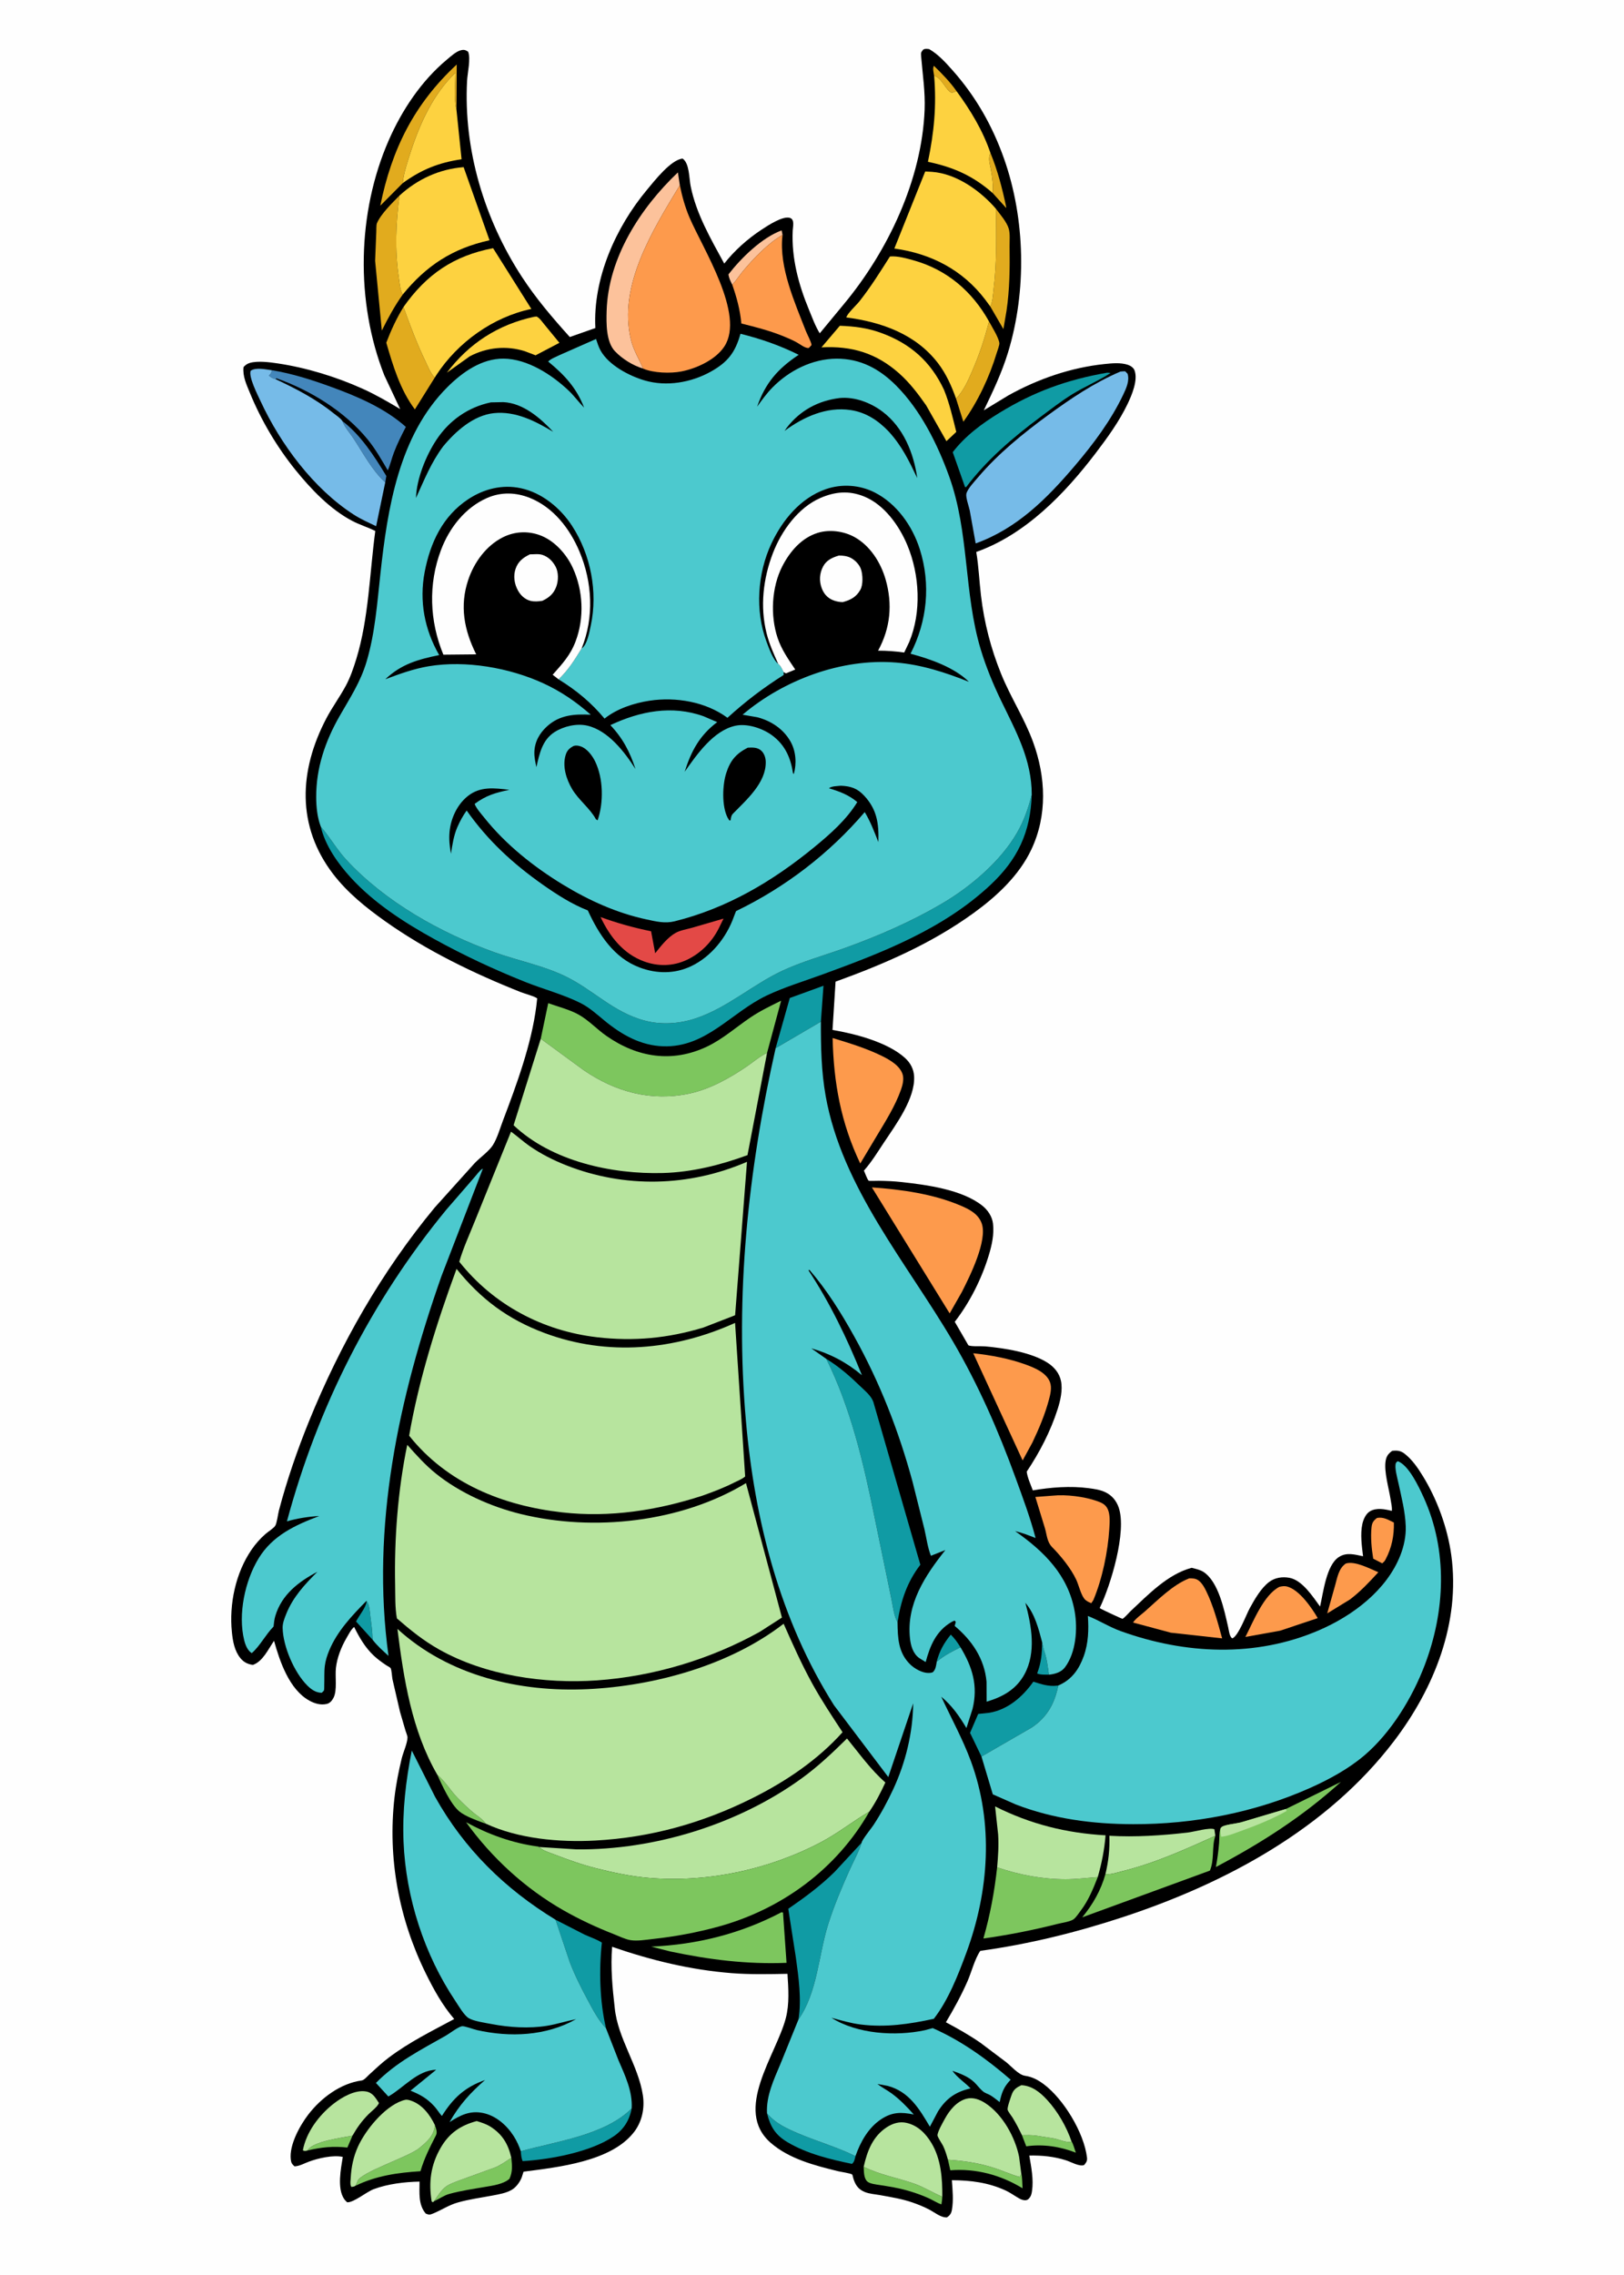 <svg version="1.1" xmlns="http://www.w3.org/2000/svg" style="display: block;" viewBox="0 0 1462 2048" width="1024" height="1434">
<path transform="translate(0,0)" fill="rgb(254,254,254)" d="M -0 -0 L 1462 0 L 1462 2048 L -0 2048 L -0 -0 z"/>
<path transform="translate(0,0)" fill="rgb(0,0,0)" d="M 831.312 44.5 C 833.138 43.708 834.594 43.983 836.5 44.205 C 844.638 48.809 851.635 56.587 857.784 63.529 C 878.564 86.987 893.489 113.298 903.912 142.783 C 923.194 197.33 924.439 262.03 907.501 317.363 C 901.942 335.521 893.943 352.318 885.725 369.375 L 907.831 355.951 C 934.503 341.124 964.097 330.868 994.5 327.713 C 1001.21 327.016 1008.89 326.251 1015.43 328.405 C 1017.76 329.173 1020.52 330.947 1021.43 333.356 C 1024.77 342.172 1018.95 355.776 1015.21 363.59 C 1007.62 379.439 997.137 393.902 986.529 407.833 C 958.557 444.569 923.346 481.128 878.914 496.899 C 881.102 509.812 881.629 523.091 883.163 536.097 C 886.052 560.59 892.057 583.755 901.291 606.604 C 909.771 627.584 922.372 646.825 930.089 667.978 C 941.58 699.472 943.104 733.895 928.527 764.752 C 917.424 788.253 897.349 806.845 876.62 821.878 C 838.584 849.462 796.155 867.818 752.221 883.713 L 749.471 927.185 C 769.702 930.602 798.829 938.1 814.595 952.251 C 819.559 956.707 822.628 962.345 822.96 969.049 C 823.941 988.9 806.547 1012.38 795.988 1028.23 C 790.108 1037.06 784.818 1045.84 777.765 1053.82 C 778.625 1055.64 780.803 1061.91 782.077 1062.94 C 782.438 1063.23 790.029 1062.98 790.976 1062.99 C 798.015 1063.08 804.926 1063.37 811.923 1064.15 C 834.51 1066.67 865.548 1070.81 883.95 1085.04 C 889.152 1089.06 893.245 1094.97 894.009 1101.61 C 895.108 1111.16 893.003 1120.71 890.269 1129.8 C 883.921 1150.91 873.091 1172.49 859.564 1189.92 L 870.483 1208.76 C 870.59 1208.94 871.748 1211.06 871.874 1211.12 C 874.782 1212.4 883.232 1211.72 886.802 1212.04 C 903.947 1213.57 928.316 1217.3 943.103 1226.76 C 949.065 1230.58 953.743 1236.12 955.209 1243.17 C 956.882 1251.22 954.685 1260.74 952.234 1268.44 C 945.881 1288.38 935.95 1307.49 924.346 1324.84 C 925.082 1330.46 927.909 1336.36 929.853 1341.69 C 945.99 1338.9 963.737 1337.54 980 1339.68 C 985.187 1340.36 990.445 1341.07 995.215 1343.36 C 1001.14 1346.2 1005.13 1351.06 1007.23 1357.21 C 1014.6 1378.82 1000.05 1427.02 990.087 1447.56 L 991.424 1448.42 C 993.152 1449.42 1010.29 1457.41 1010.55 1457.31 C 1012.19 1456.72 1016.36 1451.83 1017.82 1450.46 C 1033.69 1435.6 1051.39 1417.05 1072.95 1411.38 C 1076.38 1412.3 1080.41 1413.09 1083.42 1415.02 C 1097.24 1423.85 1102.33 1449.97 1105.78 1464.91 C 1106.49 1468 1106.86 1473.27 1109.5 1474.92 C 1115.06 1472.65 1121.9 1453.84 1125.15 1447.87 C 1129.49 1439.89 1135.4 1429.54 1142.75 1424.07 C 1147.95 1420.2 1154.57 1419.2 1160.88 1420.37 C 1172.52 1422.51 1181.9 1437.22 1188.52 1446.24 C 1191.42 1433.96 1194.03 1409 1205.5 1401.65 C 1212.45 1397.19 1219.8 1399.45 1227.24 1400.99 C 1226.11 1391.68 1224.61 1381.07 1226.63 1371.83 C 1227.52 1367.79 1229.79 1362.64 1233.49 1360.49 C 1239.47 1357.04 1246.88 1358.6 1253.14 1360.14 C 1253.54 1356.94 1252.56 1353.15 1252.07 1349.96 C 1250.55 1340 1245.86 1324.51 1247.62 1314.83 C 1248.39 1310.62 1250.16 1308.52 1253.5 1306.08 C 1257.97 1305.6 1261.01 1305.86 1264.65 1308.68 C 1271.54 1314.01 1276.64 1321.56 1281.15 1328.9 C 1294.06 1349.94 1303.34 1375.56 1306.69 1400 C 1315 1460.6 1291.36 1519.76 1255.08 1567.41 C 1195.16 1646.09 1103.94 1695.16 1011.59 1725.63 C 969.454 1739.52 926.549 1750.16 882.561 1756.2 C 877.543 1763.49 874.658 1775.31 871.01 1783.6 C 865.431 1796.3 858.69 1808.62 851.578 1820.5 C 862.255 1826.19 872.66 1832.05 882.629 1838.93 L 905.87 1856.42 C 910.493 1860.11 916.969 1867.8 922.842 1868.67 C 929.422 1869.65 934.452 1872.35 939.736 1876.29 C 957.516 1889.55 975.967 1919.88 978.634 1942.28 C 979.015 1945.49 977.883 1946.79 976 1949.08 C 971.519 1950.55 964.419 1946.25 959.746 1944.77 C 948.802 1941.3 938.095 1940.26 926.685 1940.49 C 928.422 1950.91 930.699 1961.96 929.109 1972.5 C 928.646 1975.57 928.211 1977.24 926.012 1979.53 C 923.92 1981.71 920.128 1980.49 917.88 1979.25 C 913.597 1976.89 909.766 1973.96 905.292 1971.9 C 889.712 1964.74 873.873 1962.75 856.956 1962.68 C 857.568 1971.45 858.537 1980.79 856.973 1989.5 C 856.405 1992.66 855.144 1994.4 852.5 1996.14 C 847.197 1996.53 841.363 1991.62 836.65 1989.15 C 831.857 1986.63 826.717 1984.57 821.61 1982.78 C 812.228 1979.51 802.084 1977.88 792.314 1976.11 C 787.823 1975.3 782.63 1975.01 778.426 1973.26 C 772.576 1970.83 769.945 1966.79 768.208 1961 C 768.098 1960.63 767.417 1957.74 767.244 1957.6 C 765.799 1956.42 756.819 1955.16 754.324 1954.55 C 733.372 1949.39 710.448 1943.51 693.838 1929.04 C 659.877 1899.45 698.745 1849.95 707.401 1816.87 C 710.781 1803.95 709.754 1790.05 708.909 1776.89 C 692.245 1777.19 675.33 1777.59 658.704 1776.28 C 621.602 1773.36 586.086 1764.69 551.007 1752.56 C 549.52 1770.8 551.278 1789.61 553.373 1807.75 C 556.185 1835.34 574.562 1859.09 578.704 1886.25 C 580.458 1897.74 578 1909.75 570.943 1919.06 C 550.621 1945.89 502.473 1950.94 471.234 1955.01 L 469.585 1960.19 C 467.93 1964.35 464.682 1968.9 460.785 1971.24 C 455.674 1974.32 448.859 1975.41 443.08 1976.51 C 432.759 1978.46 422.355 1979.84 412.222 1982.69 C 404.008 1984.99 397.714 1989.39 390.018 1992.57 C 386.814 1993.89 386.254 1993.98 383.215 1992.76 C 376.273 1984.69 377.616 1973.91 377.579 1963.94 C 364.087 1964.19 349.007 1966.02 336.343 1970.73 C 329.745 1973.18 318.437 1982.85 312.412 1982.57 C 311.414 1981.63 310.392 1980.64 309.628 1979.5 C 303.194 1969.87 306.766 1952.37 308.456 1941.72 C 299.824 1939.73 286.198 1942.93 278 1945.96 C 273.709 1947.54 269.625 1949.98 265 1950.22 C 262.749 1948.1 262.007 1947.28 261.625 1944 C 260.125 1931.15 269.588 1913.8 277.272 1903.75 C 288.812 1888.64 306.371 1875.5 325.543 1872.88 C 327.75 1872.58 330.659 1869.06 332.352 1867.5 C 338.001 1862.29 343.634 1857.03 349.765 1852.39 C 368.166 1838.47 388.595 1828.46 408.803 1817.58 C 398.249 1805.33 390.267 1790.87 383.157 1776.41 C 358.943 1727.16 348.749 1672.67 355.048 1618 C 356.396 1606.3 358.76 1594.45 361.528 1582.99 C 362.829 1577.61 366.631 1569.39 366.743 1564.15 C 366.774 1562.69 365.372 1559.45 364.937 1557.96 L 359.979 1540.98 L 353.186 1511.63 C 352.755 1509.29 352.494 1503.33 351.505 1501.64 C 351.167 1501.06 348.227 1499.52 347.552 1499.07 C 343.708 1496.49 339.89 1493.74 336.5 1490.58 C 328.597 1483.21 323.444 1474.2 318.683 1464.65 C 315.808 1466.97 313.547 1471.61 311.696 1474.79 C 307.03 1482.82 303.391 1492.17 302.289 1501.42 C 301.367 1509.16 303.653 1521.75 300.055 1528.5 C 298.735 1530.98 296.875 1533.29 294 1533.94 C 288.563 1535.19 283.097 1533.58 278.35 1530.95 C 260.275 1520.94 251.829 1495.92 246.555 1477.11 C 241.384 1484.57 236.434 1495.75 227.5 1498.79 C 222.927 1498.17 219.311 1496.4 216.332 1492.77 C 210.911 1486.19 209.424 1477.46 208.594 1469.23 C 206.055 1444.04 211.889 1416.05 226.326 1395.04 C 229.975 1389.73 234.046 1385.14 238.885 1380.89 C 240.981 1379.05 246.193 1375.78 247.609 1373.56 C 249.151 1371.15 250.121 1362.91 250.969 1359.7 C 258.152 1332.54 267.419 1305.61 277.983 1279.59 C 306.139 1210.24 343.435 1144.82 391.243 1087.06 L 427.322 1046.99 C 432.012 1042.11 440.028 1036.45 443.517 1031.04 C 447.47 1024.91 450.057 1015.75 452.67 1008.87 C 464.963 976.521 478.444 939.936 482.783 905.435 L 483.449 899.505 C 483.473 899.275 483.678 898.982 483.518 898.816 C 481.935 897.162 471.665 894.306 468.905 893.209 C 426.252 876.27 383.92 855.81 346.416 829.183 C 329.382 817.089 312.74 803.701 299.928 787.03 C 266.573 743.63 269.074 693.633 293.58 646.846 C 298.921 636.648 305.816 627.356 311.247 617.23 C 315.328 609.62 318.125 601.353 320.656 593.122 C 331.865 556.673 332.626 515.761 337.736 478.016 C 331.046 474.635 323.75 472.48 317 468.943 C 297.157 458.545 280.017 440.566 266.069 423.342 C 249.267 402.594 234.891 378.372 224.801 353.643 C 221.717 346.085 218.195 338.865 219.07 330.5 C 220.715 328.623 222.448 327.358 224.882 326.677 C 232.098 324.657 242.63 326.072 249.907 327.157 C 275.642 330.996 302.444 339.209 326.152 349.88 C 337.991 355.209 349.024 361.617 360.156 368.272 L 345.865 337.913 C 319.807 271.729 321.289 191.474 349.833 126.313 C 361.72 99.178 379.272 72.734 402.22 53.656 C 405.464 50.959 410.288 46.524 414.308 45.382 C 417.37 44.513 418.758 44.849 421.294 46.5 C 423.915 52.531 420.747 65.705 420.375 72.811 C 417.138 134.725 435.858 197.161 469.579 248.979 C 482.359 268.616 497.238 286.02 512.895 303.399 L 535.902 295.326 C 533.613 250.859 554.203 204.678 582.26 171.037 C 588.88 163.1 603.888 143.728 614.5 142.765 C 620.686 147.059 620.263 160.26 621.721 167.536 C 626.753 192.647 639.871 215.039 651.973 237.277 C 661.182 225.538 673.089 214.949 685.585 206.747 C 691.193 203.066 704.353 194.343 710.9 196.088 C 715.652 197.355 713.798 203.857 713.623 207.618 C 712.466 232.547 718.934 256.337 728.402 279.142 C 731.31 286.146 733.959 293.609 737.989 300.053 L 759.722 273.757 C 799.507 225.891 829.961 161.628 832.415 98.773 C 833.047 82.573 830.606 67.023 829.304 51.02 C 829.006 47.362 829.032 47.171 831.312 44.5 z"/>
<path transform="translate(0,0)" fill="rgb(16,155,164)" d="M 938.264 1478.43 C 938.868 1481.29 939.398 1484.19 940.338 1486.96 C 942.586 1493.61 943.423 1500.66 944.306 1507.59 C 940.912 1507.49 936.889 1507.85 933.741 1506.5 C 937.508 1496.52 938.084 1489 938.264 1478.43 z"/>
<path transform="translate(0,0)" fill="rgb(225,171,30)" d="M 840.981 68.3 C 840.649 65.617 839.382 61.518 840.793 59.249 C 848.056 66.306 855.444 73.825 861.241 82.151 C 860.135 82.308 857.854 83.471 857 83.384 C 852.29 82.906 847.787 69.559 840.981 68.3 z"/>
<path transform="translate(0,0)" fill="rgb(16,155,164)" d="M 843.249 1496 C 845.763 1486.33 849.742 1479.24 855.993 1471.52 C 859.557 1475.1 862.118 1478.64 864.732 1482.96 C 856.869 1486.78 849.985 1490.34 843.249 1496 z"/>
<path transform="translate(0,0)" fill="rgb(125,198,94)" d="M 276.674 1935.93 L 277.05 1935.35 C 282.281 1927.54 307.703 1924.49 317.209 1922.55 L 312.6 1933.28 C 299.78 1931.86 289.197 1932.97 276.674 1935.93 z"/>
<path transform="translate(0,0)" fill="rgb(16,155,164)" d="M 329.875 1441.08 C 332.5 1444.75 332.662 1449.71 333.205 1454.06 C 334.115 1461.37 335.208 1468.73 335.279 1476.1 L 320.402 1459.71 C 322.805 1454.9 329.129 1447.31 329.75 1442.42 L 329.875 1441.08 z"/>
<path transform="translate(0,0)" fill="rgb(225,171,30)" d="M 891.745 137.83 C 898.218 153.529 902.465 170.09 905.944 186.68 L 905.69 187.055 L 893.767 173.86 C 894.305 166.618 893.275 159.904 892.109 152.771 C 891.305 147.854 889.168 142.476 891.745 137.83 z"/>
<path transform="translate(0,0)" fill="rgb(125,198,94)" d="M 393.573 1597.68 C 400.492 1603.31 405.552 1612.08 411.942 1618.58 C 416.495 1623.2 421.128 1627.75 426.152 1631.87 C 429.805 1634.86 434.585 1637.66 437.141 1641.67 L 435.137 1641.03 C 428.759 1638.71 418.705 1635.01 413.5 1630.76 C 405.683 1624.38 397.745 1607.03 393.573 1597.68 z"/>
<path transform="translate(0,0)" fill="rgb(67,134,187)" d="M 308.163 379.121 C 324.792 391.703 337.016 410.871 347.68 428.5 L 346.702 434.219 C 334.995 423.774 326.543 407.486 317.906 394.404 C 314.58 389.366 310.282 384.832 308.163 379.121 z"/>
<path transform="translate(0,0)" fill="rgb(125,198,94)" d="M 920.067 1922.16 C 924.3 1922.09 928.663 1921.94 932.863 1922.54 L 949 1925.1 C 953.155 1925.91 960.96 1929.43 964.768 1927.94 C 965.814 1928.79 967.985 1936.26 968.585 1937.89 C 954.523 1932.41 938.921 1929.95 923.944 1932.18 L 920.067 1922.16 z"/>
<path transform="translate(0,0)" fill="rgb(252,194,155)" d="M 659.214 256.345 C 657.637 253.196 656.256 250.541 655.756 247 C 667.241 232.21 685.917 213.868 703.67 207.402 L 704.477 211.434 C 691.381 219.023 678.644 232.343 668.946 243.932 C 665.562 247.976 662.777 252.447 659.214 256.345 z"/>
<path transform="translate(0,0)" fill="rgb(125,198,94)" d="M 853.423 1944.26 C 867.02 1945.12 880.452 1947.07 893.5 1951.14 C 901.756 1953.72 909.661 1957.4 918 1959.74 L 919.529 1957.19 C 920.236 1957.93 920.474 1968.18 920.603 1969.96 C 900.852 1957.93 878.643 1951.93 855.55 1953.75 L 853.423 1944.26 z"/>
<path transform="translate(0,0)" fill="rgb(125,198,94)" d="M 777.543 1950.58 C 792.355 1957.95 807.765 1960.44 823.196 1965.83 C 831.958 1968.89 839.76 1974.01 848.346 1977.5 C 848.239 1979.9 847.967 1982.14 847.511 1984.5 C 843.636 1983.1 840.065 1980.75 836.314 1979.02 C 829.91 1976.07 823.193 1973.78 816.414 1971.86 C 808.268 1969.55 800.098 1968.29 791.755 1966.99 C 788.737 1966.52 783.084 1965.94 780.767 1963.8 C 777.484 1960.77 777.813 1954.7 777.543 1950.58 z"/>
<path transform="translate(0,0)" fill="rgb(253,154,76)" d="M 1239.77 1366.5 C 1245.66 1365.4 1249.8 1368.14 1255 1370.62 C 1255.23 1382.71 1253.12 1393.18 1247.5 1403.88 C 1246.68 1405.49 1245.85 1406.21 1244.5 1407.35 L 1236.39 1403.16 C 1234.92 1394.25 1233.94 1384.03 1234.86 1375.03 C 1235.29 1370.78 1236.5 1369.05 1239.77 1366.5 z"/>
<path transform="translate(0,0)" fill="rgb(125,198,94)" d="M 391.434 1913.06 C 392.362 1916.02 393.864 1919.35 392.354 1922.32 C 386.725 1933.37 382.019 1942.51 378.395 1954.59 C 357.786 1955.92 338.615 1958.61 319.837 1967.72 C 320.573 1966.3 321.252 1964.96 321.765 1963.44 C 324.415 1955.59 367.856 1941.6 377.19 1933.88 C 384.504 1927.84 390.508 1922.83 391.434 1913.06 z"/>
<path transform="translate(0,0)" fill="rgb(125,198,94)" d="M 390.735 1981.51 C 393.531 1977.27 397.352 1971.28 401.5 1968.32 C 404.981 1965.84 409.895 1964.24 413.868 1962.69 L 445.614 1951.18 C 450.755 1949.03 455.571 1945.54 460.248 1942.52 C 460.929 1949.54 461.537 1954.87 458.535 1961.5 C 452.705 1966.35 443.78 1967.48 436.498 1968.73 C 425.849 1970.57 414.925 1972.13 404.494 1975 C 399.339 1976.42 395.527 1979.45 390.735 1981.51 z"/>
<path transform="translate(0,0)" fill="rgb(16,155,164)" d="M 690.491 1902.48 C 698.484 1911.82 708.369 1916.22 719.498 1920.91 C 736.276 1927.97 753.767 1932.93 770.144 1941.01 C 769.381 1943.87 769.289 1945.96 767 1947.99 C 747.254 1943.89 726.515 1938.89 709.05 1928.53 C 698.06 1922.02 693.565 1914.64 690.491 1902.48 z"/>
<path transform="translate(0,0)" fill="rgb(253,154,76)" d="M 1211.78 1407.5 C 1220.08 1405.01 1233.2 1412.1 1240.99 1415.38 C 1232.79 1424.27 1225.08 1432.61 1215.38 1439.93 L 1194.97 1452.42 L 1202 1427.46 C 1204.01 1420.42 1205.23 1411.76 1211.78 1407.5 z"/>
<path transform="translate(0,0)" fill="rgb(225,171,30)" d="M 896.634 187.942 C 900.404 193.03 906.503 199.927 908.216 205.992 C 909.516 210.598 908.861 216.89 908.93 221.75 C 909.207 241.133 909.031 260.61 906.157 279.828 L 903.359 296.27 L 891.552 275.917 C 893.808 271.519 893.937 265.294 894.535 260.426 C 897.506 236.221 896.972 212.268 896.634 187.942 z"/>
<path transform="translate(0,0)" fill="rgb(225,171,30)" d="M 890.38 289.325 C 892.785 293.808 899.138 303.833 899.735 308.85 C 899.952 310.668 897.939 315.722 897.316 317.797 C 890.917 339.117 880.375 361.617 867.302 379.674 L 860.73 358.883 C 867.627 351.524 871.208 343.314 875.187 334.195 C 881.658 319.362 886.455 305.04 890.38 289.325 z"/>
<path transform="translate(0,0)" fill="rgb(16,155,164)" d="M 568.599 1898.1 C 566.646 1908.69 561.514 1916.96 552.552 1923.08 C 531.704 1937.33 495.413 1944.01 470.445 1945.5 C 469.15 1942.55 469.024 1939.76 468.773 1936.6 C 500.585 1927.68 544.307 1922.31 568.599 1898.1 z"/>
<path transform="translate(0,0)" fill="rgb(16,155,164)" d="M 698.241 943.604 L 711.013 898.431 L 741.343 887.394 L 738.996 919.734 L 698.241 943.604 z"/>
<path transform="translate(0,0)" fill="rgb(225,171,30)" d="M 362.416 164.878 L 342.242 185.168 C 352.463 134.434 372.773 93.564 411.068 58.08 L 410.804 98.569 L 410.595 97.748 C 408.364 88.05 409.805 75.563 409.882 65.528 C 390.171 84.363 378.05 110.865 369.75 136.356 C 366.77 145.511 363.426 155.275 362.416 164.878 z"/>
<path transform="translate(0,0)" fill="rgb(253,154,76)" d="M 1151.91 1428.5 C 1154.18 1428.02 1156.4 1427.6 1158.69 1428.19 C 1169.78 1431.04 1180.93 1447.19 1186.42 1456.67 L 1152.6 1467.98 L 1121.28 1473.62 C 1128.41 1459.8 1137.7 1435.82 1151.91 1428.5 z"/>
<path transform="translate(0,0)" fill="rgb(253,210,64)" d="M 480.619 285.21 L 483 284.939 C 485.771 286.266 487.858 289.544 489.803 291.873 L 503.54 308.61 L 482.099 319.867 L 472.363 316.167 C 455.644 310.901 438.205 312.676 422.802 320.77 L 402.181 335.508 C 422.102 309.115 448.409 292.143 480.619 285.21 z"/>
<path transform="translate(0,0)" fill="rgb(183,228,158)" d="M 920.067 1922.16 C 917.45 1916.7 914.733 1911.42 911.555 1906.26 C 910.511 1904.57 907.569 1901 907.147 1899.22 C 906.681 1897.25 909.986 1887.99 910.882 1885.51 C 912.545 1880.88 915.32 1879.15 919.5 1877.15 C 929.164 1877.62 936.413 1883.53 942.754 1890.4 C 952.216 1900.66 960.292 1914.67 964.768 1927.94 C 960.96 1929.43 953.155 1925.91 949 1925.1 L 932.863 1922.54 C 928.663 1921.94 924.3 1922.09 920.067 1922.16 z"/>
<path transform="translate(0,0)" fill="rgb(183,228,158)" d="M 276.674 1935.93 C 274.661 1936.37 274.355 1936.62 272.5 1935.8 C 275.593 1919.32 287.083 1904.06 300.155 1893.84 C 307.595 1888.02 319.589 1881.03 329.494 1882.81 C 335.471 1883.88 337.929 1888.52 341.035 1893.19 C 339.842 1896.5 334.142 1900.76 331.566 1903.36 C 325.651 1909.33 321.395 1915.25 317.209 1922.55 C 307.703 1924.49 282.281 1927.54 277.05 1935.35 L 276.674 1935.93 z"/>
<path transform="translate(0,0)" fill="rgb(16,155,164)" d="M 500.076 1728.22 L 526.116 1741.55 C 531.158 1743.92 537.155 1745.75 541.772 1748.81 C 539.089 1773.4 539.818 1801.77 545.496 1825.92 C 538.801 1818.91 533.986 1809.78 529.426 1801.29 C 523.313 1789.89 517.443 1778.38 512.831 1766.28 L 500.076 1728.22 z"/>
<path transform="translate(0,0)" fill="rgb(225,171,30)" d="M 359.561 176.032 C 356.195 200.491 355.277 225.449 358.915 249.936 C 359.604 254.568 360.061 261.181 362.435 265.168 C 355.126 275.418 349.233 286.352 343.617 297.598 L 337.585 234.81 L 338.628 208.893 C 338.756 206.944 338.529 202.578 339.194 200.995 C 342.675 192.71 353.19 182.447 359.561 176.032 z"/>
<path transform="translate(0,0)" fill="rgb(125,198,94)" d="M 1157.8 1628.48 L 1207.32 1604.11 C 1172.62 1635.5 1135.93 1658.91 1094.73 1680.73 C 1096.06 1673.54 1097 1666.43 1097.59 1659.14 C 1097.91 1655.22 1097.53 1649.63 1098.85 1645.98 C 1099.33 1645.47 1099.69 1644.83 1100.28 1644.45 C 1103.12 1642.64 1113.22 1641.56 1116.92 1640.64 L 1157.8 1628.48 z"/>
<path transform="translate(0,0)" fill="rgb(183,228,158)" d="M 1098.85 1645.98 C 1099.33 1645.47 1099.69 1644.83 1100.28 1644.45 C 1103.12 1642.64 1113.22 1641.56 1116.92 1640.64 L 1157.8 1628.48 L 1158.43 1630.27 C 1145.3 1637.61 1130.82 1643.51 1116.65 1648.52 C 1111.22 1650.44 1105.24 1653.02 1099.5 1653.47 C 1098.75 1650.97 1098.85 1648.57 1098.85 1645.98 z"/>
<path transform="translate(0,0)" fill="rgb(225,171,30)" d="M 391.257 339.974 L 373.383 368.556 C 360.255 351.224 353.597 329.115 347.634 308.503 C 352.02 297.075 356.721 286.839 363.113 276.382 C 369.083 292.975 375.155 309.15 382.797 325.057 C 385.106 329.865 387.537 336.208 391.257 339.974 z"/>
<path transform="translate(0,0)" fill="rgb(183,228,158)" d="M 995.249 1687.15 C 998.036 1675.35 999.181 1664.71 998.78 1652.61 C 1022.38 1653.96 1046.05 1652.38 1069.49 1649.69 C 1074.89 1649.07 1089.02 1644.92 1093.37 1646.75 L 1094.21 1652.64 C 1066.83 1664.93 1040.18 1677.09 1010.88 1684.38 C 1006.19 1685.55 1000.04 1687.75 995.249 1687.15 z"/>
<path transform="translate(0,0)" fill="rgb(16,155,164)" d="M 883.62 1581.3 L 873.879 1561.1 L 873.277 1560.09 L 880.665 1542.94 L 890.608 1541.9 C 907.478 1539.09 920.751 1527.41 930.33 1513.91 C 937.579 1516.15 943.754 1518.35 951.425 1517.51 L 952.768 1517.36 C 949.611 1533.39 942.863 1545.78 929 1555.1 L 883.62 1581.3 z"/>
<path transform="translate(0,0)" fill="rgb(253,210,64)" d="M 362.416 164.878 C 363.426 155.275 366.77 145.511 369.75 136.356 C 378.05 110.865 390.171 84.363 409.882 65.528 C 409.805 75.563 408.364 88.05 410.595 97.748 L 410.804 98.569 L 415.434 143.374 C 394.962 146.367 379.254 152.635 362.416 164.878 z"/>
<path transform="translate(0,0)" fill="rgb(253,154,76)" d="M 1070.65 1420.89 C 1073.35 1420.84 1075.98 1420.86 1078.36 1422.3 C 1081.85 1424.4 1084.31 1428.9 1086.05 1432.47 C 1092.48 1445.67 1096.48 1460.75 1100.34 1474.9 L 1054.15 1469.8 L 1020.1 1460.65 C 1022.45 1457.02 1027.6 1453.46 1030.92 1450.53 C 1042.71 1440.13 1055.96 1426.64 1070.65 1420.89 z"/>
<path transform="translate(0,0)" fill="rgb(67,134,187)" d="M 244.578 333.282 C 263.186 336.321 280.862 342.04 298.525 348.484 C 321.952 357.031 346.47 367.552 365.262 384.32 C 361.329 391.896 357.512 399.48 354.483 407.471 C 352.494 412.717 351.26 418.35 348.994 423.459 C 343.379 413.954 337.839 404.12 330.828 395.557 C 310.144 370.294 279.152 351.258 248.622 340.52 L 247.987 341.352 C 245.774 340.735 243.464 339.786 241.972 338 C 243.17 336.842 243.98 336.144 244.347 334.467 L 244.578 333.282 z"/>
<path transform="translate(0,0)" fill="rgb(125,198,94)" d="M 703.444 1721.5 L 704.894 1721.69 L 708.068 1767 C 672.167 1768.44 638.424 1764.14 603.364 1756.77 L 586.194 1752.41 C 627.466 1750.6 666.785 1740.78 703.444 1721.5 z"/>
<path transform="translate(0,0)" fill="rgb(183,228,158)" d="M 390.735 1981.51 L 389.738 1982.49 L 388.5 1981.88 C 385.625 1964.48 387.694 1948.88 396.644 1933.43 C 404.343 1920.14 414.531 1913.34 429.075 1909.43 C 433.505 1910.78 437.773 1912.13 441.697 1914.65 C 452.349 1921.49 457.49 1930.38 460.248 1942.52 C 455.571 1945.54 450.755 1949.03 445.614 1951.18 L 413.868 1962.69 C 409.895 1964.24 404.981 1965.84 401.5 1968.32 C 397.352 1971.28 393.531 1977.27 390.735 1981.51 z"/>
<path transform="translate(0,0)" fill="rgb(183,228,158)" d="M 777.543 1950.58 C 780.705 1936.47 785.712 1923.16 798.449 1914.92 C 803.83 1911.44 809.878 1909.61 816.252 1911.09 C 826.36 1913.44 833.466 1920.69 838.656 1929.36 C 847.224 1943.68 848.459 1961.2 848.346 1977.5 C 839.76 1974.01 831.958 1968.89 823.196 1965.83 C 807.765 1960.44 792.355 1957.95 777.543 1950.58 z"/>
<path transform="translate(0,0)" fill="rgb(183,228,158)" d="M 319.837 1967.72 C 318.586 1968.5 317.626 1968.6 316.177 1968.75 L 315.786 1967.92 C 314.933 1965.92 315.487 1962.8 315.604 1960.61 C 316.135 1950.75 318.052 1941.42 322.177 1932.37 C 329.04 1917.32 345.876 1896.73 361.816 1891.16 L 363 1890.76 C 365.592 1889.88 367.25 1890.17 369.864 1891.06 C 380.084 1894.55 386.893 1903.71 391.434 1913.06 C 390.508 1922.83 384.504 1927.84 377.19 1933.88 C 367.856 1941.6 324.415 1955.59 321.765 1963.44 C 321.252 1964.96 320.573 1966.3 319.837 1967.72 z"/>
<path transform="translate(0,0)" fill="rgb(16,155,164)" d="M 718.82 1817.99 C 721.739 1799.81 718.936 1780.09 716.433 1762.01 L 709.64 1718.34 C 724.423 1708.15 738.608 1697.75 751.414 1685.09 L 775.683 1658.91 C 773.056 1667.37 768.428 1675.49 764.795 1683.61 C 757.686 1699.49 750.898 1715.51 745.646 1732.12 C 736.828 1760 736.004 1793.53 718.82 1817.99 z"/>
<path transform="translate(0,0)" fill="rgb(125,198,94)" d="M 995.249 1687.15 C 1000.04 1687.75 1006.19 1685.55 1010.88 1684.38 C 1040.18 1677.09 1066.83 1664.93 1094.21 1652.64 L 1094.01 1653.21 C 1090.97 1662.73 1093.42 1674.71 1089.3 1683.98 L 974.348 1726.03 C 984.002 1714.24 991.076 1701.86 995.249 1687.15 z"/>
<path transform="translate(0,0)" fill="rgb(252,194,155)" d="M 578.961 331.849 C 569.68 329.02 560.272 323.229 553.569 316.215 C 545.521 307.793 545.744 291.01 546.064 280 C 547.456 232.027 576.442 187.281 610.233 155.212 L 611.994 166.717 C 587.738 206.942 556.12 256.999 567.949 305.828 C 570.266 315.393 575.126 322.999 578.961 331.849 z"/>
<path transform="translate(0,0)" fill="rgb(253,210,64)" d="M 833.806 364.935 C 826.607 354.671 819.108 344.722 809.713 336.339 C 788.999 317.855 766.836 311.259 739.525 312.707 L 756.082 293.254 C 769.47 293.804 780.785 295.128 793.502 299.783 C 819.734 309.386 838.044 325.632 849.875 350.924 C 854.875 363.253 857.72 375.939 860.928 388.819 L 852.058 397.154 L 833.806 364.935 z"/>
<path transform="translate(0,0)" fill="rgb(253,210,64)" d="M 840.981 68.3 C 847.787 69.559 852.29 82.906 857 83.384 C 857.854 83.471 860.135 82.308 861.241 82.151 C 873.825 99.358 884.869 117.53 891.745 137.83 C 889.168 142.476 891.305 147.854 892.109 152.771 C 893.275 159.904 894.305 166.618 893.767 173.86 C 876.026 158.262 858.38 150.487 835.4 145.657 C 840.905 119.313 843.248 95.263 840.981 68.3 z"/>
<path transform="translate(0,0)" fill="rgb(253,154,76)" d="M 876.206 1218.24 C 892.195 1219.93 908.667 1223.01 923.829 1228.55 C 931.565 1231.37 942.012 1235.72 945.26 1244.12 C 947.16 1249.03 945.723 1254.96 944.419 1259.84 C 940.776 1273.46 935.52 1285.87 929.492 1298.58 L 920.684 1314.74 L 876.206 1218.24 z"/>
<path transform="translate(0,0)" fill="rgb(16,155,164)" d="M 996.786 335.5 C 997.812 335.468 998.877 335.666 999.898 335.782 C 988.972 342.871 976.407 348.085 965.205 355.028 C 955.235 361.207 945.781 368.62 936.375 375.624 C 911.983 393.788 888.2 414.111 869.829 438.5 L 868.817 438.5 L 867.493 434.733 L 857.739 407.075 C 868.933 392.44 884.1 381.226 899.719 371.667 C 931.068 352.483 960.66 341.824 996.786 335.5 z"/>
<path transform="translate(0,0)" fill="rgb(183,228,158)" d="M 853.423 1944.26 C 852.22 1940.11 851.004 1935.8 849.109 1931.9 C 848.238 1930.11 844.06 1923.87 844.006 1922.39 C 843.887 1919.18 849.096 1910.25 850.67 1907.34 C 854.771 1899.75 861.364 1891.64 870.076 1889.34 C 876.106 1887.75 882.143 1890.1 887.171 1893.37 C 902.538 1903.36 913.901 1923.83 917.484 1941.53 L 919.529 1957.19 L 918 1959.74 C 909.661 1957.4 901.756 1953.72 893.5 1951.14 C 880.452 1947.07 867.02 1945.12 853.423 1944.26 z"/>
<path transform="translate(0,0)" fill="rgb(253,154,76)" d="M 659.214 256.345 C 662.777 252.447 665.562 247.976 668.946 243.932 C 678.644 232.343 691.381 219.023 704.477 211.434 L 704.352 212.536 C 701.304 240.838 715.535 272.43 725.573 298.231 C 726.641 300.975 730.563 308.226 730.573 310.655 C 730.574 310.747 728.4 312.987 728.138 313.268 C 724.796 313.695 720.175 309.764 717 308.073 C 712.887 305.883 708.594 304.019 704.268 302.294 C 692.28 297.512 679.878 294.343 667.383 291.226 C 666.236 278.864 663.281 268.03 659.214 256.345 z"/>
<path transform="translate(0,0)" fill="rgb(253,154,76)" d="M 947.646 1346.44 C 959.861 1345.17 976.301 1347.26 987.82 1351.34 C 992.027 1352.83 995.45 1354.39 997.365 1358.67 C 999.645 1363.77 999.069 1370.92 998.724 1376.38 C 997.416 1397.1 992.445 1421.26 984.341 1440.5 L 982.5 1443.24 C 980.109 1442.26 977.611 1441.14 976.038 1439 C 972.859 1434.67 971.25 1427 968.904 1422 C 964.125 1411.82 955.144 1400.8 947.242 1392.76 C 942.615 1388.06 942.586 1382.01 940.798 1375.87 L 932.138 1347.61 L 947.646 1346.44 z"/>
<path transform="translate(0,0)" fill="rgb(125,198,94)" d="M 897.715 1681.03 C 917.567 1687.79 938.329 1691.74 959.34 1691.75 C 969.009 1691.76 978.699 1690.49 988.339 1689.8 C 984.172 1700.43 979.962 1710.82 973.005 1720 C 971.277 1722.28 968.701 1726.26 966.476 1727.84 C 963.431 1729.99 955.964 1730.97 952.089 1731.96 C 930.036 1737.56 907.89 1741.94 885.356 1745.08 C 891.451 1723.74 895.289 1703.04 897.715 1681.03 z"/>
<path transform="translate(0,0)" fill="rgb(253,154,76)" d="M 749.571 934.458 C 764.654 939.054 779.972 943.678 794.147 950.692 C 801.122 954.144 810.418 959.453 812.695 967.467 C 813.88 971.636 812.591 976.829 811.188 980.817 C 805.922 995.79 797.029 1009.7 788.917 1023.24 L 774.456 1047.43 C 757.031 1010.91 750.475 974.658 749.571 934.458 z"/>
<path transform="translate(0,0)" fill="rgb(183,228,158)" d="M 897.715 1681.03 C 898.585 1671.14 899.251 1661.43 898.621 1651.5 L 895.882 1626.19 C 927.767 1642.16 959.848 1650.2 995.381 1652.21 C 994.263 1665.32 991.967 1677.18 988.339 1689.8 C 978.699 1690.49 969.009 1691.76 959.34 1691.75 C 938.329 1691.74 917.567 1687.79 897.715 1681.03 z"/>
<path transform="translate(0,0)" fill="rgb(253,210,64)" d="M 359.561 176.032 C 375.632 161.327 395.445 152.142 417.288 150.485 L 440.601 216.301 C 407.309 223.64 383.707 239.079 362.435 265.168 C 360.061 261.181 359.604 254.568 358.915 249.936 C 355.277 225.449 356.195 200.491 359.561 176.032 z"/>
<path transform="translate(0,0)" fill="rgb(253,154,76)" d="M 784.94 1068.94 C 811.363 1070.74 839.927 1074.76 864.5 1085.16 C 872.458 1088.53 880.732 1092.64 883.824 1101.32 C 889.283 1116.62 873.197 1148.87 865.915 1163.16 L 854.969 1182.37 L 784.94 1068.94 z"/>
<path transform="translate(0,0)" fill="rgb(16,155,164)" d="M 743.866 1223.29 C 755.754 1230.6 764.97 1238.73 774.937 1248.38 C 779.095 1252.4 784.209 1256.47 786.224 1262 L 828.578 1408.62 C 816.532 1424.3 811.077 1441.01 808.005 1460.38 C 804.518 1454.28 803.701 1444.63 802.147 1437.7 L 787.109 1364.77 C 777.368 1316.85 765.77 1267.26 743.866 1223.29 z"/>
<path transform="translate(0,0)" fill="rgb(253,210,64)" d="M 891.552 275.917 L 887.105 269.886 C 866.683 242.98 838.241 228.293 805.152 223.729 L 832.946 154.38 L 839.008 154.694 C 861.13 156.308 882.587 171.688 896.634 187.942 C 896.972 212.268 897.506 236.221 894.535 260.426 C 893.937 265.294 893.808 271.519 891.552 275.917 z"/>
<path transform="translate(0,0)" fill="rgb(253,210,64)" d="M 363.113 276.382 C 383.88 246.941 408.35 230.219 443.814 223.414 L 478.271 278.127 C 443.88 285.298 411.995 308.107 392.769 337.584 L 391.257 339.974 C 387.537 336.208 385.106 329.865 382.797 325.057 C 375.155 309.15 369.083 292.975 363.113 276.382 z"/>
<path transform="translate(0,0)" fill="rgb(118,187,232)" d="M 346.702 434.219 L 338.494 473.698 C 331.69 470.459 324.666 467.362 318.323 463.272 C 282.04 439.882 252.357 399.84 234.376 361.057 C 231.759 355.412 223.477 339.278 225.5 333.756 C 230.322 330.487 239.019 332.592 244.578 333.282 L 244.347 334.467 C 243.98 336.144 243.17 336.842 241.972 338 C 243.464 339.786 245.774 340.735 247.987 341.352 C 266.267 349.883 284.123 359.146 299.925 371.838 C 302.402 373.828 306.504 376.468 308.163 379.121 C 310.282 384.832 314.58 389.366 317.906 394.404 C 326.543 407.486 334.995 423.774 346.702 434.219 z"/>
<path transform="translate(0,0)" fill="rgb(253,210,64)" d="M 860.73 358.883 C 856.723 347.581 851.834 336.578 844.51 327 C 824.401 300.706 793.568 289.904 761.894 285.759 C 762.636 282.399 771.173 274.481 773.649 271.35 C 783.819 258.486 792.424 244.706 801.195 230.881 C 808.027 230.263 816.174 232.598 822.786 234.46 C 852.714 242.884 875.458 262.534 890.38 289.325 C 886.455 305.04 881.658 319.362 875.187 334.195 C 871.208 343.314 867.627 351.524 860.73 358.883 z"/>
<path transform="translate(0,0)" fill="rgb(125,198,94)" d="M 486.738 935.121 L 493.462 903.093 C 502.321 906.264 512.846 908.865 520.974 913.448 C 529.917 918.489 537.337 926.581 545.757 932.472 C 573.903 952.163 605.329 957.004 636.61 942.088 C 650.607 935.413 662.623 924.712 675.413 916.043 C 684.247 910.056 693.645 905.565 703.201 900.853 L 690.546 947.794 C 684.307 950.714 678.449 955.808 672.75 959.718 C 657.185 970.399 639.149 980.513 620.539 984.461 C 586.193 991.746 554.205 983.049 525.498 963.467 L 486.738 935.121 z"/>
<path transform="translate(0,0)" fill="rgb(118,187,232)" d="M 1008.66 334.5 C 1010.07 334.269 1011.57 334.301 1013 334.235 L 1015.21 336.5 C 1017.11 342.761 1013.98 349.552 1011.32 355.156 C 1000.19 378.622 984.358 399.701 967.602 419.394 C 942.41 449.004 915.643 475.782 878.393 489.212 L 873.041 459.5 C 872.3 456.045 869.351 447.82 869.977 444.604 C 870.828 440.236 877.599 433.157 880.635 429.583 C 898.587 408.446 921.084 390.149 943.419 373.839 C 964.35 358.553 984.776 344.813 1008.66 334.5 z"/>
<path transform="translate(0,0)" fill="rgb(253,154,76)" d="M 578.961 331.849 C 575.126 322.999 570.266 315.393 567.949 305.828 C 556.12 256.999 587.738 206.942 611.994 166.717 C 613.992 176.655 616.672 186.353 620.648 195.702 C 632.587 223.771 670.902 283.047 652.11 311.853 C 644.301 323.822 627.161 331.643 613.613 334.351 C 603.643 336.344 588.254 335.838 578.961 331.849 z"/>
<path transform="translate(0,0)" fill="rgb(16,155,164)" d="M 288.635 744.147 C 296.86 753.515 303.006 764.674 311.61 773.973 C 346.751 811.951 396.465 839.783 444.818 857.179 C 465.539 864.634 488.241 869.067 508.067 878.477 C 533.741 890.661 551.865 911.326 580.5 918.814 C 595.466 922.727 611.438 921.659 626.025 916.833 C 654.612 907.377 677.295 886.548 704.107 873.978 C 721.577 865.788 740.939 860.431 759.138 853.923 C 790.224 842.807 820.54 829.667 849 812.845 C 874.01 798.062 901.095 775.021 915.656 749.614 C 922.017 738.516 925.702 727.714 928.871 715.423 C 927.817 749.213 916.221 773.693 891.662 796.683 C 849.064 836.561 793.929 857.731 740.019 877.394 C 723.506 883.417 706.377 888.568 690.472 896.075 C 658.191 911.311 635.782 943.176 597 941.901 C 576.659 941.232 559.668 931.512 544.302 918.925 C 537.309 913.197 530.615 907.009 522.473 902.93 C 507.124 895.241 489.077 890.49 473.022 884.086 C 444.727 872.801 417.761 860.203 391.057 845.497 C 363.98 830.585 336.851 813.158 315.821 790.246 C 304.15 777.53 292.558 761.112 288.635 744.147 z"/>
<path transform="translate(0,0)" fill="rgb(183,228,158)" d="M 485.037 1662.71 L 519.09 1664.86 C 589.344 1665.54 664.772 1642.17 721.687 1600.93 C 736.512 1590.19 749.516 1577.85 762.519 1565.04 C 773.435 1578.38 784.033 1593.33 797.074 1604.63 C 792.885 1613.73 788.307 1622.62 782.636 1630.89 L 781.812 1631.37 C 767.255 1639.93 754.291 1650.35 739.184 1658.33 C 692.344 1683.05 636.763 1695.01 583.882 1690.51 C 567.804 1689.15 551.813 1685.7 536.192 1681.76 C 523.49 1678.56 510.987 1674.02 498.753 1669.35 C 494.272 1667.65 488.614 1666 485.037 1662.71 z"/>
<path transform="translate(0,0)" fill="rgb(125,198,94)" d="M 485.037 1662.71 C 488.614 1666 494.272 1667.65 498.753 1669.35 C 510.987 1674.02 523.49 1678.56 536.192 1681.76 C 551.813 1685.7 567.804 1689.15 583.882 1690.51 C 636.763 1695.01 692.344 1683.05 739.184 1658.33 C 754.291 1650.35 767.255 1639.93 781.812 1631.37 L 782.636 1630.89 C 753.227 1682.51 703.813 1718.7 646.77 1734.39 C 627.525 1739.68 607.705 1743.36 587.865 1745.52 C 581.585 1746.21 573.76 1747.57 567.518 1746.57 C 562.822 1745.81 557.17 1743 552.696 1741.25 C 537.082 1735.14 521.675 1727.99 507.105 1719.67 C 472.674 1700.02 442.708 1672.55 419.495 1640.43 C 439.55 1651.37 461.309 1659.25 484.03 1662.28 C 484.885 1662.39 484.574 1662.19 485.037 1662.71 z"/>
<path transform="translate(0,0)" fill="rgb(183,228,158)" d="M 486.738 935.121 L 525.498 963.467 C 554.205 983.049 586.193 991.746 620.539 984.461 C 639.149 980.513 657.185 970.399 672.75 959.718 C 678.449 955.808 684.307 950.714 690.546 947.794 L 672.913 1039.88 C 648.63 1048.81 622.866 1055.26 596.873 1055.98 C 551.029 1057.24 496.676 1045.58 462.271 1012.97 L 486.738 935.121 z"/>
<path transform="translate(0,0)" fill="rgb(76,201,206)" d="M 329.875 1441.08 C 316.684 1454.44 303.456 1468.37 296.163 1485.96 C 294.388 1490.24 292.879 1494.95 292.306 1499.56 C 291.584 1505.37 291.981 1511.34 291.761 1517.18 C 291.727 1518.08 291.826 1521.18 291.5 1521.77 C 291.031 1522.62 290.167 1523.19 289.5 1523.89 C 284.21 1523.86 280.005 1520.86 276.395 1517.24 C 264.661 1505.47 254.658 1482.14 254.29 1465.46 C 254.196 1461.23 256.002 1456.71 257.554 1452.84 C 263.659 1437.64 274.222 1426.32 285.635 1414.95 C 268.593 1423.94 253.663 1435.32 247.771 1454.5 C 246.8 1457.67 246.451 1460.99 246.124 1464.27 C 238.952 1471.52 233.895 1481.79 226.5 1488.19 C 222.68 1485.89 220.697 1480.76 219.654 1476.51 C 213.927 1453.17 220.384 1422.92 232.704 1402.8 C 245.309 1382.22 265.689 1372.91 287.284 1364.75 C 277.293 1365.33 267.805 1366.82 258.172 1369.55 C 285.776 1266.78 334.076 1171.22 401.705 1088.99 L 426.406 1060.52 C 428.476 1058.25 431.359 1054.06 433.861 1052.42 L 434.606 1052.09 L 397.391 1148.65 C 358.782 1258.24 333.607 1374.27 349.634 1490.65 C 344.573 1486.03 339.438 1481.58 335.279 1476.1 C 335.208 1468.73 334.115 1461.37 333.205 1454.06 C 332.662 1449.71 332.5 1444.75 329.875 1441.08 z"/>
<path transform="translate(0,0)" fill="rgb(183,228,158)" d="M 459.958 1018.74 C 465.664 1022.87 470.867 1027.67 476.653 1031.7 C 486.658 1038.66 497.95 1044.38 509.266 1048.87 C 562.09 1069.85 620.398 1068.43 672.464 1045.89 L 661.759 1184.02 L 633.208 1195.09 C 601.381 1204.74 570.548 1207.66 537.535 1203.84 C 488.388 1198.15 444.113 1174.56 413.362 1135.86 C 416.936 1123.43 422.683 1111.11 427.467 1099.08 L 459.958 1018.74 z"/>
<path transform="translate(0,0)" fill="rgb(76,201,206)" d="M 468.773 1936.6 C 467.227 1931.95 465.062 1927.18 462.423 1923.05 C 456.18 1913.27 446.509 1904.66 434.899 1902.21 C 423.062 1899.72 414.28 1904.12 404.601 1910.4 C 413.31 1895.04 423.33 1883.94 436.594 1872.46 C 418.417 1878.93 407.954 1888.57 397.704 1904.87 C 395.259 1902.18 393.457 1898.99 391 1896.28 C 384.454 1889.07 378.399 1885.7 369.457 1882.08 L 392.544 1863.28 C 375.717 1863.54 363.11 1879.69 349.493 1887.31 L 338.319 1875.12 C 356.722 1856.35 378.786 1845.32 401.277 1832.52 C 405.074 1830.35 411.601 1825.11 415.602 1824.08 C 417.596 1823.57 426.398 1826.88 429.15 1827.5 C 459.011 1834.24 491.479 1832.94 518.534 1817.71 C 509.734 1819.43 501.209 1822.24 492.347 1823.68 C 476.303 1826.29 458.217 1825.14 442.296 1822.07 C 436.673 1820.99 426.253 1819.57 421.716 1816.71 C 417.545 1814.09 412.748 1805.68 409.871 1801.39 C 381.843 1759.58 365.252 1708.29 363.167 1658 C 362.019 1630.31 365.216 1603 370.593 1575.89 L 391.579 1617.56 C 417.823 1664.51 454.384 1700.36 500.076 1728.22 L 512.831 1766.28 C 517.443 1778.38 523.313 1789.89 529.426 1801.29 C 533.986 1809.78 538.801 1818.91 545.496 1825.92 L 556.753 1854.75 C 562.696 1868.48 569.547 1882.74 568.599 1898.1 C 544.307 1922.31 500.585 1927.68 468.773 1936.6 z"/>
<path transform="translate(0,0)" fill="rgb(183,228,158)" d="M 410.906 1142.28 C 432.85 1169.56 457.087 1187.65 490.066 1199.98 C 546.823 1221.21 607.258 1215.51 661.718 1190.91 L 670.81 1329.16 C 668.278 1331.46 664.055 1333.08 660.976 1334.63 C 651.645 1339.32 642.093 1343.01 632.251 1346.47 C 591.476 1359.73 549.025 1366.3 506.146 1361.5 C 452.769 1355.52 402.353 1335.35 368.22 1292.45 C 376.924 1241.86 393.205 1190.39 410.906 1142.28 z"/>
<path transform="translate(0,0)" fill="rgb(183,228,158)" d="M 366.511 1300.66 C 374.706 1309.87 382.659 1318.81 392.283 1326.55 C 413.794 1343.87 441.941 1356.4 468.733 1362.96 C 534.368 1379.04 613.228 1370.46 671.557 1335.14 L 703.923 1456.18 L 684.01 1468.98 C 639.498 1493.77 588.173 1509.18 537.313 1512.73 C 490.085 1516.03 436.972 1508.39 395.27 1484.94 C 381.108 1476.98 369.438 1467.55 357.189 1456.92 C 355.421 1447.27 355.799 1436.72 355.6 1426.91 C 354.75 1385.19 358.059 1341.57 366.511 1300.66 z"/>
<path transform="translate(0,0)" fill="rgb(183,228,158)" d="M 393.573 1597.68 C 370.573 1558.01 363.255 1511.18 357.661 1466.38 C 404.01 1508.68 467.627 1523.54 529.14 1520.61 C 589.402 1517.75 657.192 1499.08 705.456 1461.73 C 713.535 1479.97 721.622 1498.15 731.259 1515.63 C 739.585 1530.74 749.062 1544.98 758.51 1559.39 C 736.008 1584.5 707.286 1603.78 677.247 1618.78 C 632.375 1641.18 585.872 1654.2 535.721 1656.92 C 503.59 1658.66 466.665 1655.38 437.141 1641.67 C 434.585 1637.66 429.805 1634.86 426.152 1631.87 C 421.128 1627.75 416.495 1623.2 411.942 1618.58 C 405.552 1612.08 400.492 1603.31 393.573 1597.68 z"/>
<path transform="translate(0,0)" fill="rgb(76,201,206)" d="M 952.768 1517.36 L 953.96 1516.81 C 965.26 1511.59 971.571 1502.45 975.717 1490.89 C 979.947 1479.11 980.265 1467.04 979.432 1454.72 C 989.551 1458.72 998.672 1464.64 1009.01 1468.37 C 1066.92 1489.27 1130.38 1492.28 1187.63 1467.57 C 1217.92 1454.5 1248.43 1431.66 1260.84 1400.11 C 1264.05 1391.94 1265.97 1382.82 1265.67 1374 C 1265.22 1360.88 1261.81 1347.73 1259.06 1334.95 C 1258.2 1330.95 1255.26 1320.67 1256.85 1317 C 1257.16 1316.29 1257.95 1315.93 1258.5 1315.39 C 1268.44 1319.08 1277.44 1338.4 1281.76 1347.87 C 1303.66 1395.9 1301.27 1450.42 1282.75 1499.04 C 1271.63 1528.27 1252.67 1559.48 1228.73 1579.99 C 1214.5 1592.18 1196.83 1601.83 1179.77 1609.45 C 1129.91 1631.74 1074.61 1642.32 1020.14 1642.18 C 984.077 1642.1 948.349 1637.48 914.562 1624.45 L 893.811 1615.31 L 883.62 1581.3 L 929 1555.1 C 942.863 1545.78 949.611 1533.39 952.768 1517.36 z"/>
<path transform="translate(0,0)" fill="rgb(76,201,206)" d="M 698.241 943.604 L 738.996 919.734 C 738.931 942.16 739.352 964.413 743.296 986.569 C 758.012 1069.25 816.474 1136.91 857.891 1207.56 C 880.749 1246.55 898.788 1287.76 914.227 1330.15 C 920.786 1348.16 927.467 1366.02 932.36 1384.57 C 926.273 1382.23 920.27 1379.82 913.903 1378.35 C 939.875 1396.53 961.756 1417.97 967.542 1450.61 C 970.315 1466.25 968.776 1487.71 958.811 1500.94 C 955.512 1505.32 950.332 1506.84 945.1 1507.53 L 944.306 1507.59 C 943.423 1500.66 942.586 1493.61 940.338 1486.96 C 939.398 1484.19 938.868 1481.29 938.264 1478.43 C 934.953 1465.92 931.72 1452.98 923.133 1442.87 C 928.659 1463.41 933.111 1487.5 922.334 1507.24 C 914.85 1520.94 902.684 1527.62 888.237 1531.91 L 888.176 1514 C 886.338 1493.24 875.028 1476.71 859.5 1463.71 L 860.469 1460.14 L 859.5 1458.91 C 858.407 1459.3 857.505 1459.65 856.5 1460.25 C 842.724 1468.35 837.299 1481.56 833.369 1496.22 L 827.374 1492.51 C 821.92 1488.47 819.964 1481.49 819.243 1475 C 815.805 1444.05 832.866 1418.33 851.121 1395.38 L 838.096 1400.54 C 835.155 1393.3 834.033 1384.29 832.251 1376.64 L 821.58 1334.06 C 809.21 1288.36 792.163 1244.73 769.149 1203.32 C 757.387 1182.15 744.606 1161.56 728.731 1143.19 L 727.766 1143.5 C 747.17 1172.81 762.884 1205.43 775.965 1238.02 C 762.42 1226.59 747.38 1218.61 730.337 1213.8 L 743.866 1223.29 C 765.77 1267.26 777.368 1316.85 787.109 1364.77 L 802.147 1437.7 C 803.701 1444.63 804.518 1454.28 808.005 1460.38 C 808.205 1474.59 808.637 1487.97 819.602 1498.5 C 823.479 1502.22 830.064 1505.93 835.5 1506.03 C 836.693 1506.06 839.271 1505.97 840.12 1505.07 C 842.48 1502.55 842.733 1499.42 843.3 1496.16 L 843.249 1496 C 849.985 1490.34 856.869 1486.78 864.732 1482.96 C 875.486 1500.73 880.67 1517.63 875.584 1538.37 L 870.068 1555.63 C 863.611 1544.86 857.17 1535.55 847.404 1527.41 C 856.327 1546.73 866.742 1565.52 874.113 1585.51 C 894.71 1641.37 890.454 1702.46 870.028 1757.84 C 862.759 1777.54 853.694 1800.78 840.684 1817.38 C 818.863 1822.18 797.165 1825.33 774.762 1822.5 C 765.755 1821.37 757.192 1818.8 748.462 1816.43 C 771.656 1831.12 806.149 1833.29 832.5 1827.69 L 839.733 1825.76 C 865.497 1837.09 888.721 1853.81 909.905 1872.2 L 908.935 1873.26 C 903.38 1879.37 901.745 1884.37 899.994 1892.36 C 897.338 1890.31 894.638 1888.05 891.774 1886.31 C 889.62 1885 887.039 1884.42 885.062 1882.8 C 882.14 1880.41 879.858 1877.12 877.136 1874.5 C 871.775 1869.34 864.3 1866.59 857.421 1864.19 C 861.85 1870.36 868.543 1874.56 873.782 1880.04 C 860.476 1883.07 851.943 1888.97 844.564 1900.55 L 837.149 1914.54 C 827.712 1898.53 818.428 1882.88 799.156 1877.77 L 789.927 1876.04 C 794.053 1879.31 798.689 1881.56 802.904 1884.68 C 810.177 1890.06 816.7 1896.74 822.661 1903.53 C 811.235 1901.21 803.136 1901.22 793.12 1907.88 C 781.67 1915.51 774.545 1928.33 770.144 1941.01 C 753.767 1932.93 736.276 1927.97 719.498 1920.91 C 708.369 1916.22 698.484 1911.82 690.491 1902.48 C 689.605 1886.96 696.598 1872.17 702.508 1858.18 L 718.82 1817.99 C 736.004 1793.53 736.828 1760 745.646 1732.12 C 750.898 1715.51 757.686 1699.49 764.795 1683.61 C 768.428 1675.49 773.056 1667.37 775.683 1658.91 C 775.87 1656.36 784.464 1645.89 786.314 1643.06 C 793.067 1632.75 798.903 1621.99 804.1 1610.82 C 815.3 1586.72 821.823 1559.92 822.127 1533.35 L 799.698 1599.76 L 750.78 1535.07 C 702.135 1458.15 679.374 1368.89 671.483 1278.97 C 661.564 1165.93 673.38 1053.92 698.241 943.604 z"/>
<path transform="translate(0,0)" fill="rgb(76,201,206)" d="M 288.635 744.147 C 285.476 735.789 284.545 726.475 284.516 717.58 C 284.433 691.365 292.586 667.444 305.466 644.854 C 314.99 628.15 324.393 614.164 329.94 595.451 C 337.542 569.806 339.459 542.855 342.349 516.407 C 348.764 457.708 358.945 392.16 402.659 348.513 C 416.069 335.122 433.531 322.703 453.227 322.861 C 474.677 323.033 496.747 337.289 511.875 351.656 C 516.848 356.378 520.927 362.047 525.772 366.938 C 518.804 348.92 508.083 337.549 493.424 325.456 C 495.827 322.904 500.907 321.064 504.092 319.472 L 536.529 305.17 C 537.667 308.625 538.783 312.196 540.529 315.399 C 547.773 328.685 566.341 338.395 580.332 342.495 C 600.024 348.267 622.294 344.385 639.98 334.495 C 655.268 325.945 661.929 317.161 666.592 300.458 C 685.157 305.122 701.903 310.892 719.017 319.4 C 700.287 331.864 688.943 344.803 681.589 366.12 C 685.819 360.171 690.156 354.174 695.273 348.952 C 710.312 333.601 731.21 323.031 753 322.897 C 774.475 322.764 791.634 331.962 806.614 346.933 C 828.69 368.994 844.094 399.905 854.562 429.009 C 872.771 479.636 867.596 533.818 882.96 584.674 C 887.772 600.604 894.113 615.876 901.341 630.852 C 914.641 658.409 928.935 683.765 928.871 715.423 C 925.702 727.714 922.017 738.516 915.656 749.614 C 901.095 775.021 874.01 798.062 849 812.845 C 820.54 829.667 790.224 842.807 759.138 853.923 C 740.939 860.431 721.577 865.788 704.107 873.978 C 677.295 886.548 654.612 907.377 626.025 916.833 C 611.438 921.659 595.466 922.727 580.5 918.814 C 551.865 911.326 533.741 890.661 508.067 878.477 C 488.241 869.067 465.539 864.634 444.818 857.179 C 396.465 839.783 346.751 811.951 311.61 773.973 C 303.006 764.674 296.86 753.515 288.635 744.147 z"/>
<path transform="translate(0,0)" fill="rgb(0,0,0)" d="M 755.722 358.34 C 769.384 356.967 783.855 362.49 794.606 370.648 C 813.354 384.877 822.55 407.789 825.788 430.385 C 818.239 414.595 812.072 401.719 800.23 388.619 C 790.755 378.634 779.674 371.227 765.835 369.151 C 744.101 365.89 723.385 375.278 706.286 387.903 L 708.462 384.783 C 720.476 369.375 736.544 360.784 755.722 358.34 z"/>
<path transform="translate(0,0)" fill="rgb(0,0,0)" d="M 441.801 362.237 L 453.042 362.013 C 470.932 362.874 486.349 376.305 497.945 388.725 C 481.754 379.044 464.045 369.905 444.579 371.92 C 426.14 373.829 409.961 388.336 398.721 401.997 C 387.82 416.7 381.906 431.907 374.38 448.297 C 374.904 430.972 383.441 410.044 392.83 395.864 C 404.33 378.498 421.404 366.474 441.801 362.237 z"/>
<path transform="translate(0,0)" fill="rgb(0,0,0)" d="M 516.407 671.5 C 518.554 670.869 520.403 671.184 522.5 671.849 C 528.254 673.675 533.074 680.087 535.631 685.312 C 543.166 700.709 543.479 722.477 537.933 738.5 L 536.398 737.5 C 531.227 727.796 520.774 720.195 514.917 710.227 C 509.749 701.429 506.12 689.99 509.105 679.834 C 510.375 675.513 512.534 673.566 516.407 671.5 z"/>
<path transform="translate(0,0)" fill="rgb(0,0,0)" d="M 673.145 673.08 C 677.369 672.858 681.893 672.675 685.241 675.712 C 688.009 678.223 689.258 682.122 689.342 685.764 C 689.78 704.718 671.85 720.141 659.663 732.648 C 658.068 734.516 658.112 736.112 657.672 738.5 L 656.5 738.546 L 654.994 736.061 C 649.646 725.717 650.319 706.646 653.766 695.942 C 657.43 684.563 662.635 678.469 673.145 673.08 z"/>
<path transform="translate(0,0)" fill="rgb(0,0,0)" d="M 757.078 707.335 C 766.04 707.764 771.802 709.684 777.941 716.246 C 789.672 728.784 791.283 741.699 790.757 758.05 C 787.084 748.75 783.679 739.647 778.48 731.062 C 746.652 768.392 706.777 798.885 662.597 820.202 L 660.72 825.019 C 654.118 843.796 640.171 861.335 621.984 869.876 C 607.15 876.842 591.201 876.679 576 871.054 C 552.576 862.386 539.073 841.208 529.106 819.565 C 514.917 814.114 500.931 805.11 488.514 796.365 C 461.458 777.309 439.129 756.747 420.015 729.65 C 416.539 734.503 413.983 739.284 411.575 744.741 C 408.377 752.154 407.064 760.622 405.904 768.571 C 404.642 762.126 404.006 755.554 404.594 748.998 C 405.67 736.987 411.296 724.562 420.771 716.875 C 432.18 707.619 444.956 709.435 458.5 711.009 C 446.102 713.586 437.479 716.027 427.187 723.693 C 428.713 727.823 433.151 732.672 435.934 736.168 C 455.089 760.224 480.524 780.435 506.693 796.347 C 530.117 810.591 555.179 821.974 582.107 827.73 C 590.614 829.549 598.577 831.536 607.186 829.402 C 654.428 817.696 695.414 793.445 732.854 762.788 C 747.109 751.116 762.145 737.916 771.781 722.038 C 763.934 715.476 755.865 712.526 746.255 709.618 C 748.791 707.577 753.873 707.694 757.078 707.335 z"/>
<path transform="translate(0,0)" fill="rgb(227,73,70)" d="M 540.599 825.56 C 555.76 831.092 570.274 835.113 586.088 838.344 L 589.782 858.139 C 594.818 851.749 601.109 843.702 608.313 839.744 C 612.568 837.406 618.251 836.539 622.937 835.226 L 651.346 826.947 L 646.941 835.924 C 640.781 848.055 630.786 858.143 618.5 864 C 606.132 869.897 592.527 870.178 579.746 865.508 C 560.973 858.647 548.846 843.026 540.599 825.56 z"/>
<path transform="translate(0,0)" fill="rgb(0,0,0)" d="M 700.565 597.646 C 695.719 593.686 692.093 583.14 689.939 577.368 C 679.613 549.699 681.908 516.093 694.369 489.473 C 704.334 468.184 720.655 448.291 743.44 440.364 C 757.726 435.395 773.916 436.458 787.438 443.325 C 807.314 453.42 821.446 473.508 828.069 494.428 C 838.066 526.003 834.76 559.283 819.723 588.508 C 837.383 593.185 859.195 600.814 872.33 613.815 C 851.215 605.353 829.411 598.268 806.603 596.433 C 757.684 592.498 705.511 612.011 668.484 643.401 L 681.891 645.721 C 694.302 649.009 705.298 656.277 711.699 667.633 C 716.563 676.262 717.298 687.398 714.614 696.815 L 713.885 696 C 711.792 682.049 706.616 670.447 694.975 661.905 C 686.432 655.636 672.703 651.067 662.125 653.315 C 642.249 657.538 627.154 679.445 616.339 694.757 C 622.181 676.212 629.774 662.018 645.637 650.065 L 633.371 644.8 C 604.776 634.555 575.988 640.271 549.425 652.777 C 560.668 664.666 566.998 676.821 572.03 692.284 C 562.25 676.893 547.333 657.526 528.6 653.235 C 519.098 651.059 507.417 653.786 499.275 658.963 C 488.025 666.117 485.595 678.502 482.804 690.58 C 481.902 686.248 480.884 681.761 480.978 677.313 C 481.176 667.892 485.575 660.103 492.396 653.884 C 503.797 643.49 517.241 642.692 531.761 643.403 C 518.643 631.805 504.668 622.254 488.723 614.973 C 458.313 601.088 419.102 594.24 385.929 599.761 C 372.261 602.037 359.695 606.66 346.777 611.467 C 361.203 597.765 376.371 593.604 395.271 589.716 C 382.042 566.706 377.174 541.076 382.21 514.875 C 387.278 488.505 398.42 464.527 421.578 449.306 C 435.662 440.049 452.189 435.964 468.757 439.496 C 487.809 443.557 504.531 457.361 514.972 473.468 C 531.769 499.378 538.274 532.845 531.786 563.168 C 530.554 568.928 528.531 580.559 523.533 583.778 C 517.084 594.277 511.739 602.908 502.803 611.568 C 518.734 621.367 532.219 632.487 544.168 646.902 C 555.326 637.946 570.765 632.9 584.764 630.783 C 608.494 627.193 635.411 631.798 654.868 646.179 C 671.303 631.291 686.784 619.483 705.5 607.612 L 705.391 605.006 C 704.112 602.552 702.888 599.24 700.565 597.646 z"/>
<path transform="translate(0,0)" fill="rgb(254,254,254)" d="M 755.234 500.112 C 758.644 500.06 762.575 500.544 765.67 502.089 C 769.654 504.078 773.653 508.139 775.093 512.394 C 776.751 517.294 777.131 526.275 774.569 530.878 C 770.87 537.524 765.753 540.139 758.652 542.053 C 755.636 542.014 752.291 541.34 749.5 540.135 C 744.561 538.001 741.466 534.214 739.669 529.243 C 737.319 522.746 737.788 516.126 740.972 510 C 743.934 504.3 749.397 501.82 755.234 500.112 z"/>
<path transform="translate(0,0)" fill="rgb(254,254,254)" d="M 476.939 499.047 C 480.471 499.068 484.769 498.402 488.149 499.496 C 493.625 501.27 497.569 505.253 500.196 510.276 C 502.838 515.327 502.687 522.73 500.772 528 C 498.4 534.525 494.298 537.947 488.209 540.856 C 484.761 541.437 480.949 541.741 477.5 540.893 C 472.594 539.687 468.713 536.031 466.288 531.717 C 462.949 525.776 461.819 518.531 464.087 512 C 466.376 505.407 470.865 501.966 476.939 499.047 z"/>
<path transform="translate(0,0)" fill="rgb(254,254,254)" d="M 700.565 597.646 C 696.523 588.671 692.47 579.582 690.074 570 C 684.087 546.062 687.027 520.697 695.827 497.876 C 703.529 477.902 718.547 456.9 738.668 448.236 C 751.751 442.603 764.142 441.44 777.645 446.831 C 796.098 454.2 809.603 473.285 816.933 490.969 C 827.97 517.599 829.731 550.953 818.561 577.914 L 814.038 587.421 C 806.105 586.317 798.518 585.736 790.505 585.749 C 801.589 565.484 803.686 544.045 797.324 521.756 C 792.98 506.537 783.435 491.332 769.318 483.5 C 759.626 478.123 746.735 476.397 736.081 479.719 C 721.459 484.28 711.05 496.555 704.27 509.744 C 694.595 528.566 693.324 554.2 699.986 574.159 C 703.563 584.875 709.687 593.456 715.908 602.726 L 707.522 606.195 L 705.391 605.006 C 704.112 602.552 702.888 599.24 700.565 597.646 z"/>
<path transform="translate(0,0)" fill="rgb(254,254,254)" d="M 502.803 611.568 L 497.454 607.427 C 506.093 597.627 513.307 590.052 518.07 577.49 C 526.114 556.276 524.989 531.557 515.512 511.033 C 509.713 498.476 498.578 486.119 485.197 481.529 C 474.45 477.843 463.02 478.544 452.843 483.582 C 437.706 491.077 426.795 506.115 421.477 521.861 C 413.513 545.442 417.728 567.246 428.596 589.067 L 399.038 589.354 C 386.529 558.994 385.3 525.854 396.926 495.051 C 404.443 475.133 418.638 456.905 438.5 448.243 C 451.07 442.761 464.438 443.186 477 448.258 C 498.202 456.819 512.939 475.954 521.606 496.527 C 533.238 524.136 534.878 555.807 523.533 583.778 C 517.084 594.277 511.739 602.908 502.803 611.568 z"/>
</svg>